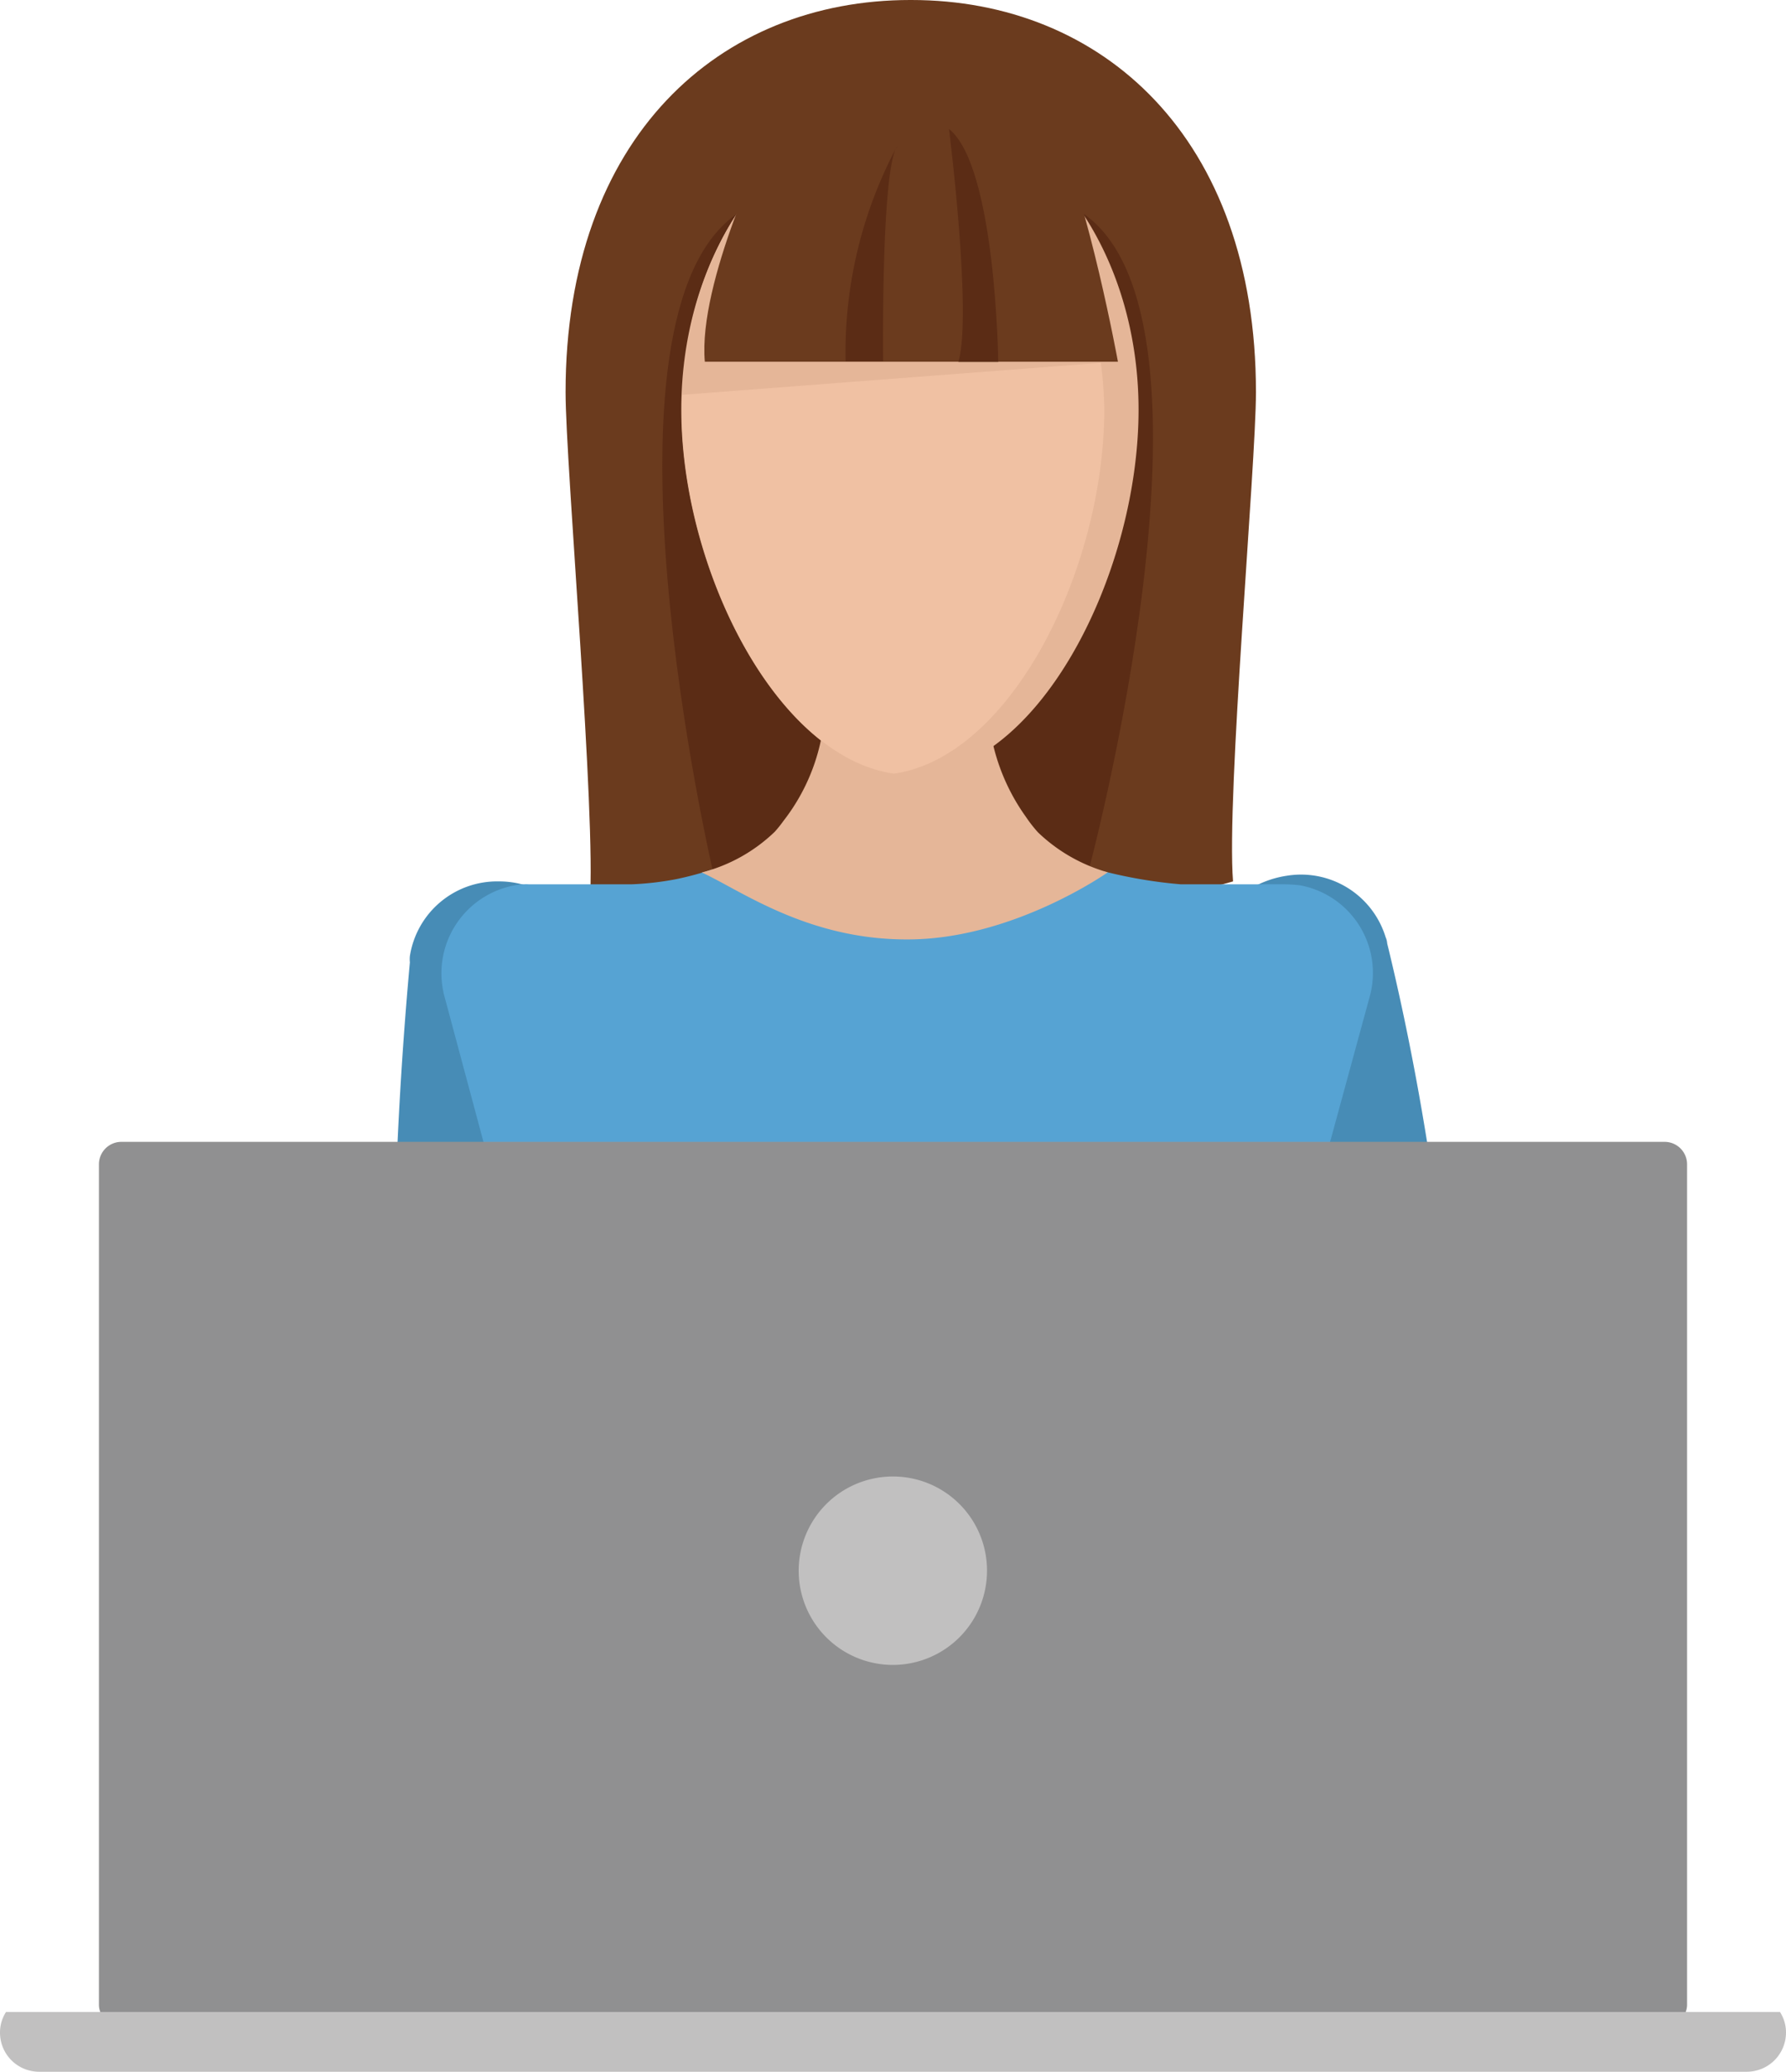 <svg xmlns="http://www.w3.org/2000/svg" viewBox="0 0 116.08 134.59"><defs><style>.cls-1{fill:#d0d0d0;}.cls-2{fill:#e5b698;}.cls-3{fill:#404041;}.cls-4{fill:#6b3b1e;}.cls-5{fill:#478cb6;}.cls-6{fill:#56a3d3;}.cls-7{fill:#5b2c15;}.cls-8{fill:#f0c1a3;}.cls-9{fill:#909091;}.cls-10{fill:#c1c0c0;}</style></defs><g id="レイヤー_2" data-name="レイヤー 2"><g id="レイヤー_1-2" data-name="レイヤー 1"><path class="cls-1" d="M84.82,134.11c2.61-12.57,5-24.34,5-24.34.19-1-5.37-6.09-6.07-6.8l-5.43-5.52a3,3,0,0,0-5,1.16l-7.22,35.5Z"/><path class="cls-2" d="M58.92,133.56,58.28,132l-9-22.42a2.77,2.77,0,0,0-1.15-1.38,3,3,0,0,0-3.93.53l-5.08,5.85c-.66.75-5.91,6.17-5.66,7.15l5.5,11.84Z"/><path class="cls-3" d="M38.07,133.56c.11-.45.21-.88.33-1.35l-.66-15.51s-2,8.75-4,16.86Z"/><path class="cls-4" d="M81.63,25.48C81.63,8.88,71.6,0,59.23,0h-.07c-12.37,0-22.4,8.88-22.4,25.48,0,4.72,2,27.66,1.57,33.14L58,63.42l22.14-6.16C79.7,51.77,81.63,30.2,81.63,25.48Z"/><path class="cls-5" d="M36.58,101.26c.22-2.94.42-6.15.6-9.4a2.69,2.69,0,0,1,0-.49c.26-5.21.5-10.56.67-15.17.27-7.27.39-12.81.39-13.36A5.63,5.63,0,0,0,34,57.47a5.87,5.87,0,0,0-1.59-.21,5.74,5.74,0,0,0-5.77,4.85,2,2,0,0,0,0,.41A260.51,260.51,0,0,0,26,101.26Z"/><path class="cls-5" d="M83.92,92.07c1,5.24.92,6.49,1.46,9.08H95.63c-1-14-2.28-26.79-5.47-39.86a1.18,1.18,0,0,0-.1-.4,5.75,5.75,0,0,0-6.41-4,6.45,6.45,0,0,0-1.48.4,5.63,5.63,0,0,0-3.51,5.95c.08.55-2,4.86-.68,11.93.86,4.73,4.82,11.33,5.89,16.69A.67.67,0,0,1,83.92,92.07Z"/><path class="cls-6" d="M31.58,74.77a6.09,6.09,0,0,1-.74,4.59c-2.53,4.45.25,9.06,5.42,11.61l3.52,4.94c.28,1.68.47,3.49.61,5.35H78c.1-2.47.26-4.53.46-5.92,2.87-.41,11.66-7.28,8.59-15.92-.56-1.57-1.18-3.12-.74-4.73L89,64.83a5.79,5.79,0,0,0-4.47-7.31,8.62,8.62,0,0,0-1-.07H76.76A30.38,30.38,0,0,1,72,56.67c-.81-.2-.59.12-1.4.29,0,0-11.71,3.75-12.24,3.71-1.79-.12-8-2.71-12.08-4.18a21.39,21.39,0,0,1-2.31.62,19.48,19.48,0,0,1-2.94.34H34.38a2.36,2.36,0,0,0-.37,0h-.09a5.81,5.81,0,0,0-5,7.4Z"/><path class="cls-7" d="M48,13.82C58,7.19,60.15,7,70.33,13.82S70.64,57,70.64,57l-24.32-.47S37.94,20.45,48,13.82Z"/><path class="cls-2" d="M67.46,54.07a9,9,0,0,1-.78-1,13.26,13.26,0,0,1-2.44-6.62H53.59a12.8,12.8,0,0,1-2.67,6.88,7.7,7.7,0,0,1-.57.71,10.63,10.63,0,0,1-4.74,2.64c2.5,1.14,6.83,4.35,13.31,4.35C65.8,61.06,72,56.67,72,56.67A10.77,10.77,0,0,1,67.46,54.07Z"/><path class="cls-2" d="M74,26.62c0,10.75-6.59,23.74-14.8,23.74a5.91,5.91,0,0,1-1.12-.1c-7.69-1.1-13.8-13.38-13.8-23.64S50.33,8,58,7.19c.36,0,.73-.05,1.12-.05C67.35,7.14,74,15.86,74,26.62Z"/><path class="cls-8" d="M71.77,26.62c0,10.26-6,22.54-13.67,23.64-7.69-1.1-13.8-13.38-13.8-23.64a6.37,6.37,0,0,1,.05-1c.25-7.16,3.45-13.31,8-16.36a12.28,12.28,0,0,1,4.13-1.83l.1,0a.18.18,0,0,1,.1,0A12.11,12.11,0,0,1,58,7.19a12.59,12.59,0,0,1,2.78.63c5.59,2,9.86,8.14,10.77,15.75A25.75,25.75,0,0,1,71.77,26.62Z"/><path class="cls-2" d="M72.65,23.5l-1.07.07L44.35,25.65c.25-7.16,3.45-13.31,8-16.36l4.13-1.83.1,0,0,0h.07l4.1.41,5.91.59Z"/><path class="cls-4" d="M49.93,9s-4.58,9.31-4.12,14.5H72.66S70.77,13.16,68.54,8.38C65.16,1.11,50.1,4.4,49.93,9Z"/><path class="cls-7" d="M62.29,23.51h2.59s-.15-12.71-3.2-15.13c0,0,1.52,12.08.61,15.13Z"/><path class="cls-7" d="M58.32,9.47a28.42,28.42,0,0,0-3.36,14H57.4S57.25,11,58.32,9.47Z"/><path class="cls-9" d="M109.65,75.63v54.59a1.3,1.3,0,0,1-.09.49,1.43,1.43,0,0,1-1.38,1H7.88a1.42,1.42,0,0,1-1.36-1,1.3,1.3,0,0,1-.09-.49V75.63a1.46,1.46,0,0,1,1.45-1.45h100.3A1.46,1.46,0,0,1,109.65,75.63Z"/><path class="cls-10" d="M116.08,132.05a2.55,2.55,0,0,1-2.54,2.54H2.53A2.54,2.54,0,0,1,0,132.05a2.45,2.45,0,0,1,.39-1.34h115.3A2.45,2.45,0,0,1,116.08,132.05Z"/><path class="cls-10" d="M64.15,102A6.12,6.12,0,1,1,58,95.92,6.11,6.11,0,0,1,64.15,102Z"/></g></g></svg>
